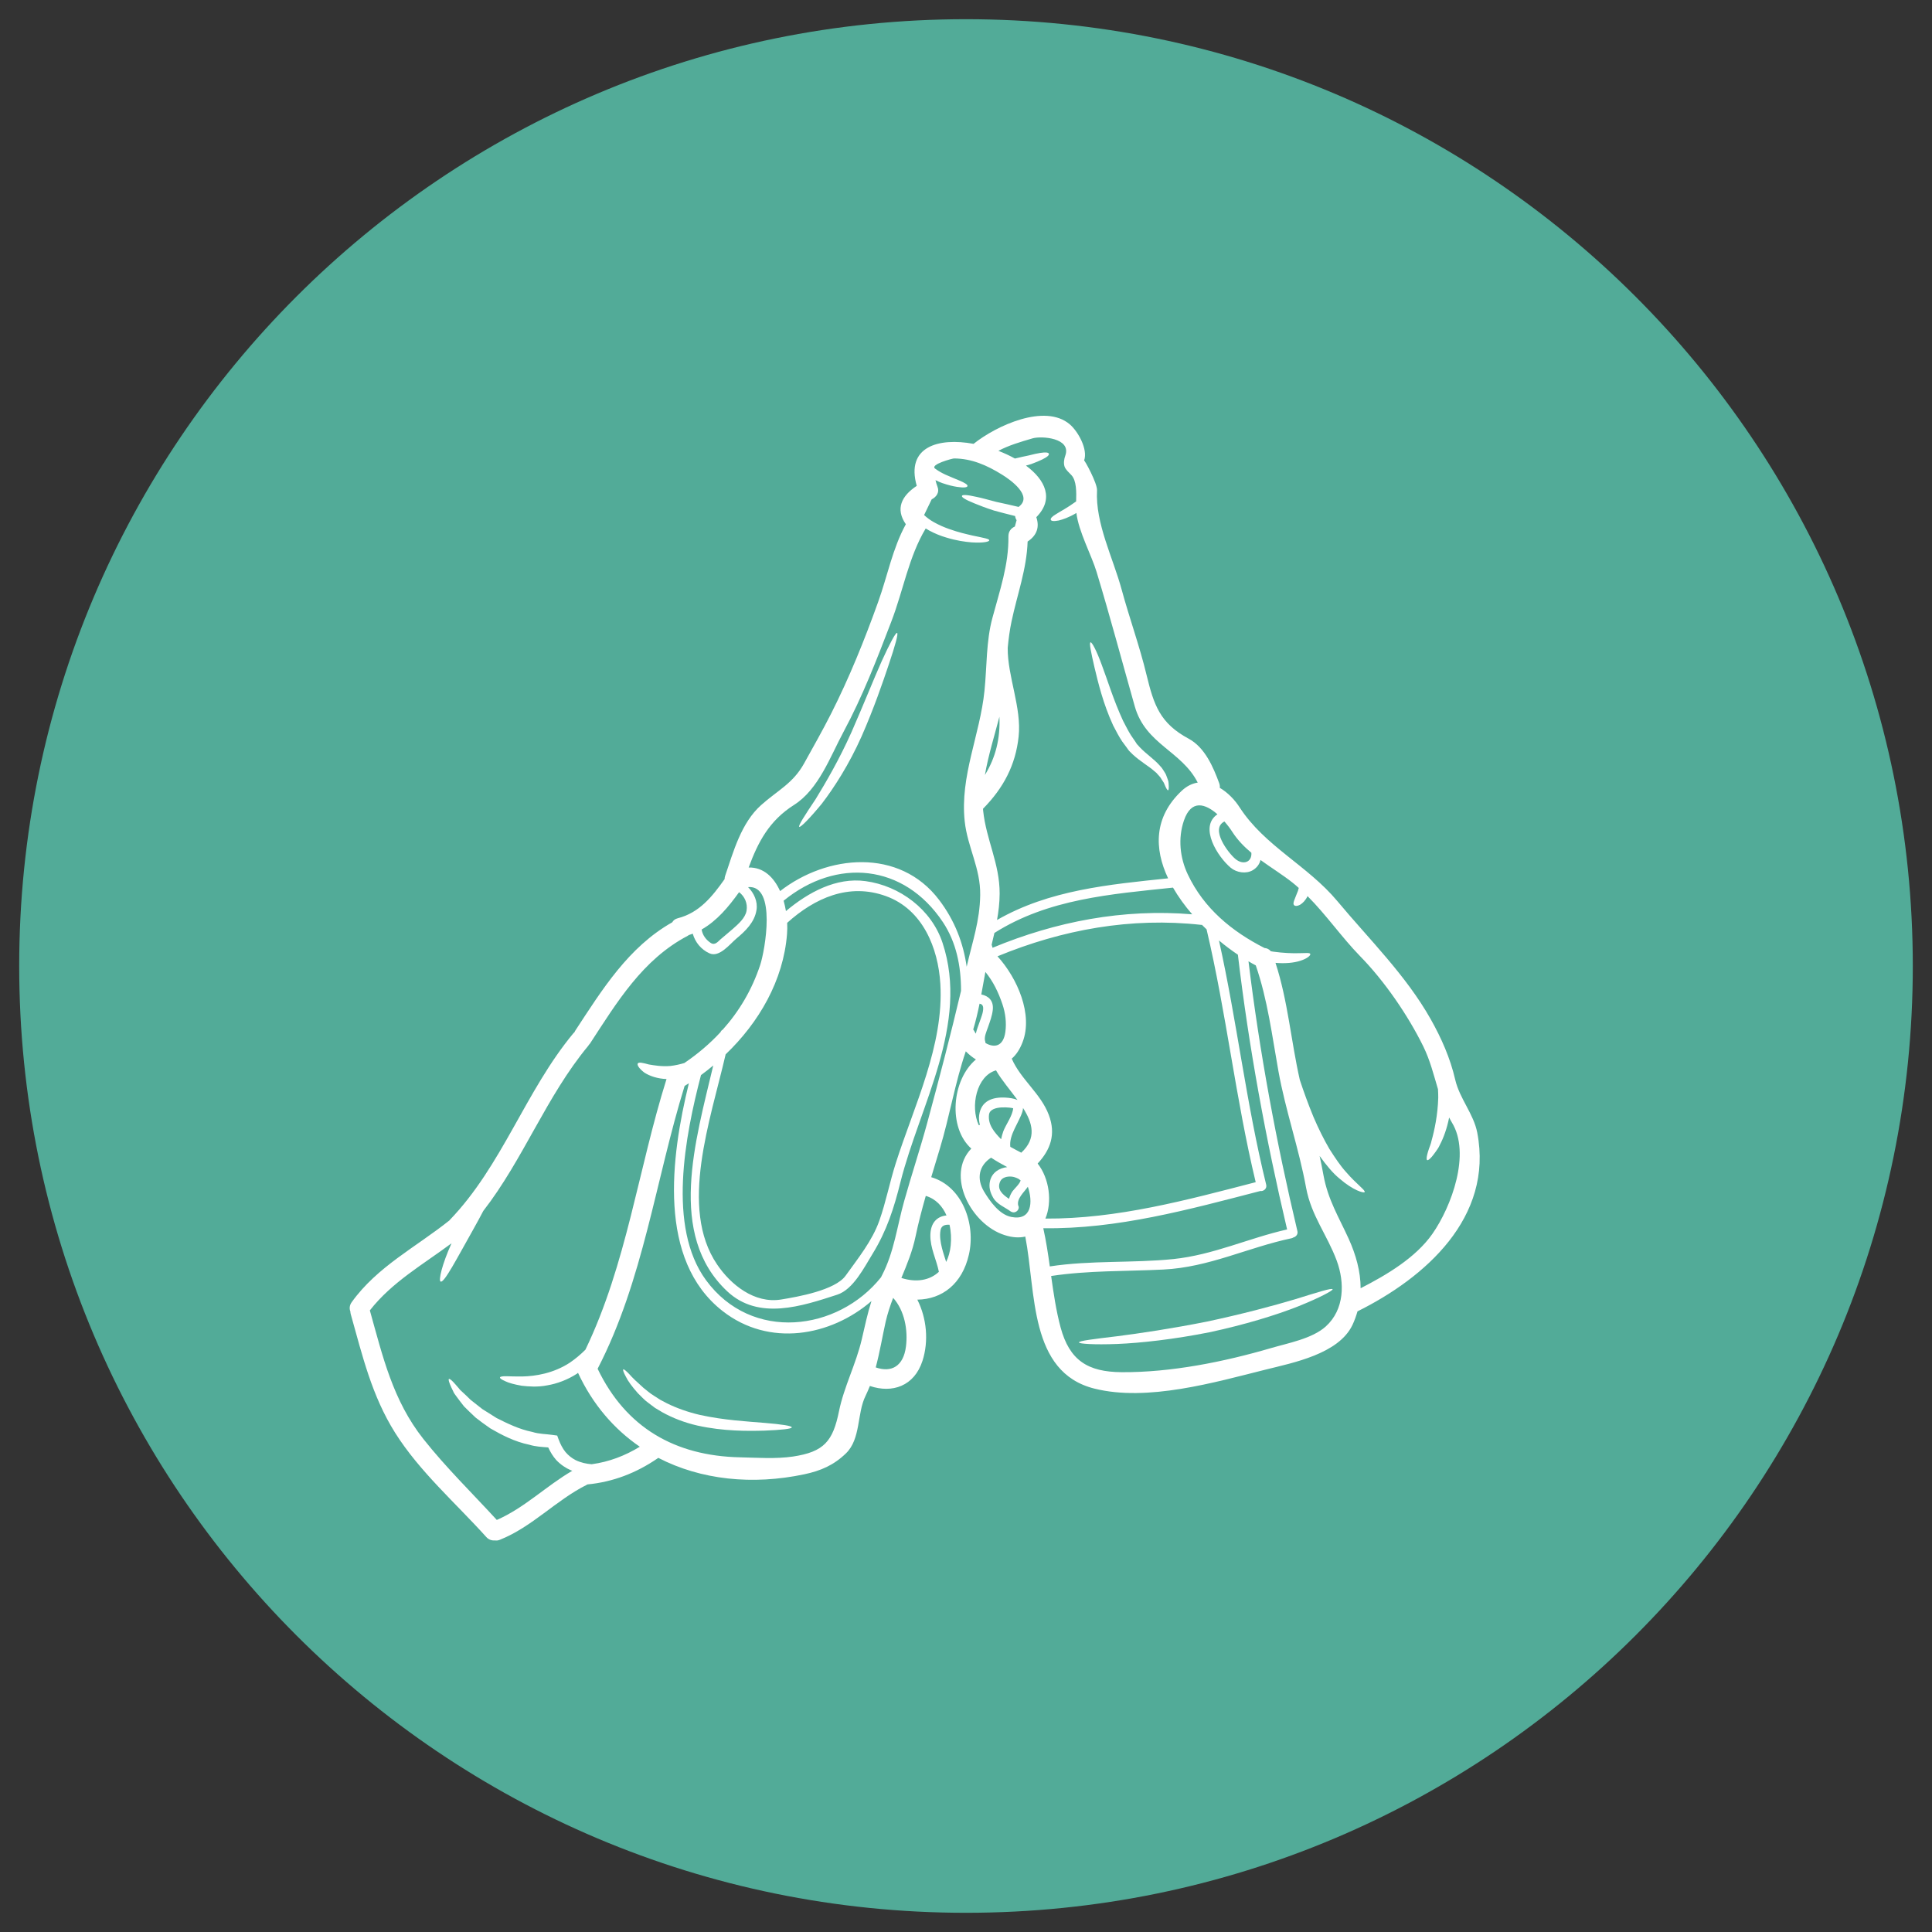 <svg xmlns="http://www.w3.org/2000/svg" xmlns:xlink="http://www.w3.org/1999/xlink" width="1000" zoomAndPan="magnify" viewBox="0 0 750 750" height="1000" preserveAspectRatio="xMidYMid meet" version="1.0"><rect x="0" y="0" width="750" height="750" fill="#333333" stroke="none"/><defs><clipPath id="364098619f"><path d="M 7.453 7.453 L 742.547 7.453 L 742.547 742.547 L 7.453 742.547 Z M 7.453 7.453 " clip-rule="nonzero"/></clipPath><clipPath id="0dcc939d9d"><path d="M 375 7.453 C 172.008 7.453 7.453 172.008 7.453 375 C 7.453 577.992 172.008 742.547 375 742.547 C 577.988 742.547 742.547 577.992 742.547 375 C 742.547 172.008 577.988 7.453 375 7.453 " clip-rule="nonzero"/></clipPath><clipPath id="7aad5d11fa"><path d="M 135 161 L 575 161 L 575 599 L 135 599 Z M 135 161 " clip-rule="nonzero"/></clipPath><clipPath id="51b59459a7"><path d="M 51.273 280.105 L 465.367 132.836 L 595.543 498.879 L 181.453 646.145 Z M 51.273 280.105 " clip-rule="nonzero"/></clipPath><clipPath id="4841b125ae"><path d="M 51.273 280.105 L 465.367 132.836 L 595.543 498.879 L 181.453 646.145 Z M 51.273 280.105 " clip-rule="nonzero"/></clipPath><clipPath id="b202221354"><path d="M 423 249 L 454 249 L 454 307 L 423 307 Z M 423 249 " clip-rule="nonzero"/></clipPath><clipPath id="a0cb13859f"><path d="M 51.273 280.105 L 465.367 132.836 L 595.543 498.879 L 181.453 646.145 Z M 51.273 280.105 " clip-rule="nonzero"/></clipPath><clipPath id="e81981713c"><path d="M 51.273 280.105 L 465.367 132.836 L 595.543 498.879 L 181.453 646.145 Z M 51.273 280.105 " clip-rule="nonzero"/></clipPath><clipPath id="b75ac37d8e"><path d="M 418 500 L 518 500 L 518 522 L 418 522 Z M 418 500 " clip-rule="nonzero"/></clipPath><clipPath id="85240b369b"><path d="M 51.273 280.105 L 465.367 132.836 L 595.543 498.879 L 181.453 646.145 Z M 51.273 280.105 " clip-rule="nonzero"/></clipPath><clipPath id="661bd9f7d7"><path d="M 51.273 280.105 L 465.367 132.836 L 595.543 498.879 L 181.453 646.145 Z M 51.273 280.105 " clip-rule="nonzero"/></clipPath><clipPath id="bfab19d855"><path d="M 310 245 L 349 245 L 349 322 L 310 322 Z M 310 245 " clip-rule="nonzero"/></clipPath><clipPath id="779e38ce21"><path d="M 51.273 280.105 L 465.367 132.836 L 595.543 498.879 L 181.453 646.145 Z M 51.273 280.105 " clip-rule="nonzero"/></clipPath><clipPath id="44a7f0fbc0"><path d="M 51.273 280.105 L 465.367 132.836 L 595.543 498.879 L 181.453 646.145 Z M 51.273 280.105 " clip-rule="nonzero"/></clipPath><clipPath id="c06a2f8a8a"><path d="M 241 531 L 308 531 L 308 556 L 241 556 Z M 241 531 " clip-rule="nonzero"/></clipPath><clipPath id="9f2b40a62e"><path d="M 51.273 280.105 L 465.367 132.836 L 595.543 498.879 L 181.453 646.145 Z M 51.273 280.105 " clip-rule="nonzero"/></clipPath><clipPath id="68fa7ef73b"><path d="M 51.273 280.105 L 465.367 132.836 L 595.543 498.879 L 181.453 646.145 Z M 51.273 280.105 " clip-rule="nonzero"/></clipPath></defs><g clip-path="url(#364098619f)"><g clip-path="url(#0dcc939d9d)"><path fill="#52ab98" d="M 7.453 7.453 L 742.547 7.453 L 742.547 742.547 L 7.453 742.547 Z M 7.453 7.453 " fill-opacity="1" fill-rule="nonzero"/></g></g><g clip-path="url(#7aad5d11fa)"><g clip-path="url(#51b59459a7)"><g clip-path="url(#4841b125ae)"><path fill="#ffffff" d="M 334.527 519.977 C 335.703 514.828 336.777 509.898 338.297 505.078 C 322.445 518.758 298.578 523.059 280.523 508.957 C 255.191 489.176 260.367 449.344 267.418 420.523 C 266.875 420.867 266.336 421.227 265.762 421.566 C 254.422 458.242 249.801 496.914 231.996 531.352 C 242.984 554.258 262.082 565.176 287.223 565.727 C 294.043 565.871 301.035 566.418 307.816 565.43 C 319.906 563.609 323.336 559.488 325.699 547.824 C 327.609 538.41 332.301 529.52 334.527 519.977 Z M 289.812 353.543 C 290.297 350.695 289.094 347.996 286.918 346.336 C 282.797 352.082 278.336 357.43 272.371 360.836 C 272.711 362.938 273.977 364.754 275.844 366.008 C 277.504 367.156 278.711 365.531 279.734 364.625 C 281.285 363.258 282.945 361.973 284.48 360.594 C 286.516 358.797 289.34 356.371 289.812 353.543 Z M 351.691 522.73 C 352.504 516.305 351.16 508.789 346.719 503.824 C 345.586 506.793 344.57 509.848 343.828 513.027 C 342.559 518.723 341.539 524.902 339.961 530.828 C 346.148 532.98 350.727 530.297 351.691 522.73 Z M 295.094 374.637 C 296.977 368.965 301.527 343.406 290.391 344.375 C 292.742 346.699 294.215 350.031 293.668 353.293 C 292.91 358.051 289.383 361.422 285.828 364.391 C 283.352 366.469 279.242 371.828 275.422 370.086 C 272.18 368.625 269.852 365.766 268.934 362.465 C 268.441 362.656 267.941 362.82 267.434 362.969 C 267.289 363.066 267.145 363.176 266.945 363.293 C 249.43 372.5 239.516 389.055 229.039 405.098 C 228.906 405.281 228.75 405.441 228.609 405.598 C 228.535 405.727 228.449 405.863 228.336 406.012 C 212.066 425.609 203.164 450.07 187.617 470.078 C 186.414 472.348 185.121 474.789 183.691 477.309 C 177.398 488.461 172.426 498.133 171.051 497.504 C 170.16 497.082 171.566 490.883 175.285 482.641 C 164.211 490.887 152.137 497.719 143.574 508.695 C 148.594 526.633 152.48 543.598 164.375 558.637 C 173.148 569.723 183.305 579.621 192.855 590.039 C 203.586 585.375 212.059 576.828 222.176 570.949 C 222.027 570.914 221.867 570.848 221.695 570.789 C 219.652 569.93 217.648 568.586 215.938 566.793 C 214.66 565.355 213.641 563.68 212.82 561.887 C 210.398 561.703 207.891 561.582 205.52 560.855 C 199.711 559.656 194.73 557.031 190.375 554.512 C 188.312 553.086 186.379 551.688 184.629 550.301 C 182.98 548.758 181.48 547.309 180.145 545.973 C 178.938 544.449 177.883 543.059 176.996 541.832 C 176.508 541.219 176.133 540.641 175.906 540.043 C 175.637 539.504 175.391 538.973 175.168 538.523 C 174.316 536.633 173.973 535.5 174.273 535.32 C 174.551 535.129 175.469 535.875 176.828 537.449 C 177.176 537.84 177.539 538.266 177.953 538.742 C 178.145 538.988 178.34 539.238 178.57 539.504 C 178.809 539.707 179.047 539.953 179.316 540.203 C 180.344 541.141 181.477 542.203 182.68 543.406 C 184.062 544.5 185.574 545.688 187.211 546.98 C 188.941 548.102 190.812 549.25 192.781 550.484 C 196.883 552.547 201.488 554.836 206.664 555.883 C 209.32 556.723 211.973 556.656 214.512 557.039 L 216.309 557.289 L 216.824 558.707 C 217.527 560.59 218.402 562.289 219.516 563.676 C 220.664 565.035 222.016 566.082 223.457 566.82 C 225.504 567.816 227.656 568.262 229.691 568.414 C 236.41 567.504 242.594 565.141 248.367 561.621 C 238.414 554.793 230.113 545.262 224.383 532.93 C 224.242 533.039 224.117 533.16 223.977 533.27 C 220.254 535.68 216.215 537.148 212.469 537.785 C 208.699 538.535 205.289 538.254 202.508 537.941 C 199.688 537.449 197.496 536.852 196.141 536.188 C 194.742 535.566 194.012 535.086 194.094 534.723 C 194.156 534.383 195.039 534.234 196.57 534.25 C 198.125 534.332 200.227 534.34 202.754 534.348 C 207.867 534.238 214.824 533.152 221.176 529.008 C 223.43 527.48 225.457 525.746 227.254 523.957 C 243.258 490.746 247.742 453.863 258.746 418.879 C 255.277 418.766 252.219 417.723 250.16 416.398 C 248.094 414.836 247.246 413.43 247.574 412.863 C 247.898 412.203 249.594 412.598 251.871 413.223 C 253.98 413.59 256.902 414.078 260.18 413.816 C 262.172 413.594 264.023 413.148 265.664 412.668 C 270.848 409.148 275.574 405.141 279.699 400.68 C 279.883 400.223 280.199 399.883 280.562 399.711 C 286.922 392.609 291.883 384.301 295.094 374.637 Z M 368.598 475.441 C 366.992 475.348 365.426 475.664 365.102 477.594 C 364.711 479.816 365.102 482.188 365.641 484.383 C 366.094 486.203 366.727 488.031 367.297 489.887 C 368.195 488.039 368.824 485.895 369.062 483.422 C 369.324 480.852 369.199 478.07 368.598 475.441 Z M 361.168 479.535 C 361.227 474.816 363.613 472.227 367.43 471.824 C 365.898 468.285 363.285 465.395 359.387 464.242 C 357.898 469.453 356.512 474.723 355.406 480.027 C 354.223 485.707 352.07 490.918 349.91 496.098 C 355.73 497.973 360.949 497.023 364.473 493.715 C 363.527 488.973 361.105 484.5 361.168 479.535 Z M 365.039 381.922 C 364.215 368.039 358.207 353.023 343.926 347.871 C 329.508 342.633 316.234 348.652 305.582 358.242 C 305.652 359.715 305.633 361.188 305.523 362.586 C 304.109 380.617 294.637 396.926 281.691 409.297 C 275.855 434.691 263.488 468.875 278.355 490.836 C 283.668 498.727 292.883 506.148 303.211 504.473 C 309.695 503.418 324.199 500.875 328.273 495.207 C 333.059 488.52 338.574 481.723 341.348 473.891 C 343.938 466.562 345.375 458.961 347.738 451.547 C 354.793 429.406 366.48 405.727 365.039 381.922 Z M 399.008 460.699 C 397.559 462.816 394.613 465.285 395.266 467.969 C 396.086 469.387 394.324 471.234 392.703 470.453 C 392.668 470.434 392.648 470.426 392.613 470.41 C 392.52 470.367 392.43 470.367 392.355 470.289 C 390.141 468.645 387.039 467.523 385.59 465.02 C 384.367 462.945 383.766 460.785 384.336 458.391 C 385.129 455.145 387.957 453.414 391.008 453.07 C 388.883 451.938 386.766 450.742 384.734 449.406 C 380.035 452.469 379.008 457.473 381.977 462.508 C 384.207 466.234 387.93 471.516 392.57 472.418 C 400.562 473.988 401.035 466.609 399.008 460.699 Z M 389.496 439.129 C 390.586 436.371 393.008 433.242 393.316 430.246 C 393.332 430.074 384.516 428.691 383.941 432.645 C 383.414 436.516 385.992 439.559 388.625 442.25 C 388.855 441.199 389.121 440.156 389.496 439.129 Z M 373.07 384.656 C 373.082 375.012 371.238 365.828 366.051 358 C 350.879 335.18 324.641 332.984 304.203 349.652 C 304.57 350.984 304.867 352.332 305.105 353.68 C 313.703 346.453 324.613 340.473 336.012 342.055 C 349.266 343.855 361.637 353.027 365.91 366.062 C 376.309 397.5 357.086 429.016 349.574 458.828 C 347.066 468.941 344.238 477.773 338.746 486.711 C 335.57 491.844 331.258 500.586 324.984 502.605 C 311.262 507.062 294.492 512.711 282.316 501.293 C 258.875 479.312 270.02 442.75 276.883 413.621 C 275.336 414.926 273.75 416.156 272.121 417.355 C 265.973 440.852 258.977 476.359 274.062 496.945 C 291.801 521.164 325.316 516.754 342 495.859 C 342.129 495.633 342.234 495.383 342.363 495.141 C 347.117 486 348.234 476.094 350.996 466.273 C 353.859 456.051 357.207 446.004 359.984 435.766 C 364.598 418.742 369.031 401.766 373.07 384.656 Z M 390.277 426.082 C 391.789 426.164 393.59 426.387 394.988 427.004 C 392.129 423.082 388.781 419.238 386.656 415.508 C 379.129 417.625 376.555 429.465 379.965 436.809 C 380.105 436.727 380.25 436.707 380.406 436.68 C 380.074 435.453 379.922 434.176 380.121 432.824 C 380.898 427.316 385.336 425.816 390.277 426.082 Z M 381.672 391.344 C 381.648 390.176 381.047 389.754 380.262 389.625 C 379.586 392.996 378.793 396.328 377.809 399.641 C 377.914 399.816 378.062 399.973 378.168 400.18 C 378.352 400.566 378.578 400.91 378.809 401.266 C 379.168 399.641 379.836 398.031 380.332 396.582 C 380.859 395.004 381.727 393.066 381.672 391.344 Z M 396.453 447.477 C 402.516 441.875 400.883 435.973 397.137 430.109 C 397.121 430.539 397.074 430.996 396.906 431.508 C 395.613 435.73 391.617 440.551 392.199 445.195 C 393.594 445.984 395.039 446.727 396.453 447.477 Z M 389.133 389.809 C 387.566 385.184 385.535 380.965 382.527 377.305 C 381.996 380.23 381.48 383.16 380.938 386.047 C 383.723 386.613 385.785 388.418 385.398 392.047 C 385.129 394.395 384.285 396.613 383.523 398.801 C 382.996 400.336 381.863 402.719 382.473 404.344 C 382.539 404.531 382.543 404.711 382.562 404.887 C 385.812 406.812 389.469 406.465 390.285 400.57 C 390.758 396.926 390.312 393.289 389.133 389.809 Z M 382.336 300.855 C 386.527 294.074 388.344 286.645 387.969 278.238 C 386.129 285.301 383.684 293.125 382.336 300.855 Z M 395.551 196.668 C 401.066 192.504 392.219 186.234 388.973 184.246 C 383.137 180.621 377.184 177.992 370.332 177.969 C 369.773 177.969 360.891 180.312 363 181.906 C 364.379 182.941 365.832 183.711 367.113 184.297 C 369.18 185.223 370.879 185.875 372.164 186.43 C 374.766 187.5 375.711 188.207 375.57 188.707 C 375.434 189.211 374.289 189.438 371.426 188.988 C 370.016 188.766 368.164 188.352 365.77 187.523 C 364.965 187.223 364.098 186.863 363.16 186.398 C 363.344 187.207 363.598 188.086 363.961 189.027 C 364.789 191.137 363.473 192.965 361.672 193.848 C 360.684 195.875 359.715 197.898 358.73 199.941 C 359.887 201.027 361.184 201.957 362.488 202.688 C 364.527 203.836 366.539 204.691 368.402 205.344 C 372.133 206.691 375.207 207.352 377.531 207.898 C 382.215 208.879 384.047 209.18 384.035 209.742 C 384.055 210.219 382.152 210.867 377.145 210.547 C 374.664 210.324 371.391 209.918 367.316 208.66 C 365.262 208.062 363.02 207.195 360.68 205.93 C 360.242 205.676 359.801 205.41 359.359 205.145 C 352.73 216.207 350.617 229.379 345.98 241.367 C 340.422 255.902 334.832 270.387 327.457 284.105 C 322.312 293.688 317.809 306.426 308.234 312.477 C 298.555 318.609 294.227 326.992 290.629 336.766 C 296.426 336.625 300.418 340.582 302.832 345.922 C 321.043 331.754 349.148 328.996 364.559 349.344 C 370.758 357.508 373.969 366.246 375.262 375.277 C 377.453 365.672 380.375 357.531 380.512 347.465 C 380.68 337.066 375.562 328.793 374.5 318.832 C 372.613 301.172 380.445 285.344 382.176 268.117 C 383.148 258.738 382.773 248.941 385.277 239.785 C 388.082 229.281 391.617 219.258 391.465 208.25 C 391.441 206.441 392.355 205.105 393.965 204.398 C 394.191 203.59 394.414 202.773 394.645 201.934 C 394.309 201.418 394.137 200.891 394.07 200.324 C 390.941 199.551 388.191 198.832 385.867 198.195 C 382.641 197.152 380.152 196.191 378.273 195.41 C 374.531 193.898 373.227 192.988 373.43 192.492 C 373.59 192.012 375.199 192 379.082 192.887 C 381.055 193.289 383.57 193.992 386.77 194.836 C 389.266 195.355 392.148 196.02 395.461 196.793 C 395.512 196.773 395.52 196.711 395.551 196.668 Z M 462.809 354.934 C 459.969 351.668 457.434 348.156 455.359 344.57 C 431.344 347.098 406.91 348.926 386.027 362.172 C 385.688 363.68 385.324 365.203 384.957 366.723 C 385.062 367.109 385.195 367.516 385.309 367.926 C 410.051 357.664 436.09 352.711 462.809 354.934 Z M 468.391 360.777 C 467.793 360.203 467.18 359.621 466.586 359.016 C 466.508 359.012 466.441 359.039 466.352 359.039 C 439.059 356.004 412.438 360.848 387.227 371.234 C 395 379.789 401.07 393.848 396.98 404.52 C 395.879 407.422 394.438 409.52 392.758 410.965 C 396.242 419.02 404.07 424.547 407.156 432.836 C 409.988 440.336 407.781 446.363 402.812 451.684 C 407.414 457.527 408.5 466.648 405.82 473.055 C 433.652 473.223 460.68 465.863 487.461 458.922 C 479.656 426.484 476.062 393.23 468.391 360.777 Z M 480.547 370.613 C 478.121 368.984 475.652 367.141 473.203 365.094 C 480.191 396.508 483.812 428.617 491.531 459.879 C 491.941 461.453 490.453 462.543 489.266 462.344 C 461.625 469.5 433.727 477.215 405.004 476.793 C 406.086 481.695 406.855 486.668 407.531 491.625 C 423.465 489.191 439.484 490.387 455.469 488.77 C 471.031 487.16 484.645 480.66 499.652 477.27 C 491.402 442.301 484.746 406.297 480.547 370.613 Z M 487.492 374.766 C 486.582 374.285 485.605 373.758 484.66 373.172 C 488.918 408.262 495.5 443.672 503.66 477.961 C 503.93 479.195 503.066 480.121 502.086 480.379 C 501.891 480.508 501.66 480.621 501.422 480.676 C 484.277 484.297 469.398 491.961 451.594 492.836 C 437.031 493.559 422.488 493.152 408.051 495.34 C 408.992 502.062 409.973 508.773 411.719 515.297 C 415.176 528.078 422.238 532.594 435.426 532.68 C 454.602 532.812 475.215 528.656 493.496 523.301 C 500.062 521.375 509.383 519.676 514.652 514.945 C 521.973 508.34 522.062 497.895 518.902 489.344 C 515.188 479.363 509.023 471.883 507.031 461.105 C 504.234 445.809 499.047 431.137 496.289 415.855 C 493.801 402.02 492.094 388.09 487.492 374.766 Z M 458.801 306.926 C 460.77 305.105 462.852 304.125 464.957 303.801 C 458.66 291.441 444.707 288.996 440.52 274.211 C 435.586 256.816 430.934 239.309 425.684 221.996 C 423.707 215.461 418.734 206.41 417.852 199.137 C 414.918 200.906 412.555 201.656 411.004 202.055 C 408.938 202.441 408.074 202.266 407.91 201.766 C 407.762 201.258 408.336 200.543 409.988 199.574 C 411.555 198.551 414.215 197.227 417.754 194.652 C 417.863 191.094 417.949 186.574 415.898 184.418 C 415.059 183.504 413.707 182.383 413.273 181.164 C 412.809 179.848 413.078 178.148 413.539 176.898 C 416.027 170 404.32 169.16 400.871 170.16 C 396.055 171.57 391.676 172.855 387.578 175.008 C 389.828 175.902 391.992 176.883 393.988 178.004 C 396.051 177.512 397.812 177.109 399.336 176.809 C 401.168 176.355 402.598 176 403.734 175.836 C 405.996 175.484 406.992 175.645 407.168 176.141 C 407.344 176.637 406.664 177.363 404.566 178.383 C 403.516 178.875 402.109 179.512 400.285 180.16 C 399.664 180.367 398.977 180.551 398.273 180.742 C 405.816 186.324 409.293 193.719 402.297 200.77 C 403.633 204.648 402.473 207.887 398.922 210.223 C 398.547 221.023 394.926 230.594 392.691 241.18 C 391.961 244.602 391.52 248.035 391.191 251.492 C 391.09 262.59 396.648 274.699 395.43 285.922 C 394.258 297.027 389.516 305.875 381.738 313.824 C 381.703 313.852 381.645 313.902 381.602 313.949 C 381.617 314.215 381.613 314.457 381.656 314.699 C 382.836 326.008 388.105 335.258 388.062 346.91 C 388.039 350.531 387.629 353.879 387.047 357.137 C 407.32 345.484 430.473 343.371 453.457 340.969 C 448.031 329.496 447.84 317.188 458.801 306.926 Z M 479.582 333.449 C 482.555 335.941 486.055 334.742 485.781 331.047 C 482.973 328.707 480.453 326.125 478.445 323.031 C 477.656 321.785 476.578 320.324 475.312 318.902 C 469.676 321.738 476.738 331.059 479.582 333.449 Z M 556.047 478.992 C 563.469 468.387 571.051 447.812 563.613 435.738 C 563.223 435.105 562.922 434.473 562.555 433.816 C 561.723 438.027 560.406 441.672 558.934 444.461 C 558.461 445.594 557.805 446.387 557.281 447.164 C 556.746 447.914 556.262 448.539 555.848 449.035 C 554.965 450.043 554.332 450.508 554.031 450.344 C 553.719 450.184 553.758 449.398 554.066 448.109 C 554.223 447.48 554.449 446.719 554.758 445.84 C 555.035 444.969 555.512 443.969 555.699 442.922 C 556.863 438.758 558.141 432.801 558.324 426.133 C 558.332 425.012 558.289 423.91 558.223 422.832 C 556.566 417.281 555.164 411.602 552.531 406.234 C 546.574 394.117 537.43 380.805 527.945 371.137 C 520.859 363.863 514.836 355.125 507.59 347.879 C 506.84 349.477 505.719 350.613 504.684 351.227 C 503.633 351.797 502.773 351.797 502.367 351.383 C 501.949 350.973 502.141 350.105 502.578 349.086 C 502.875 348.18 503.418 347.066 503.852 345.867 C 503.988 345.441 504.074 345.094 504.18 344.711 C 503.359 343.973 502.578 343.27 501.723 342.605 C 497.797 339.512 493.414 336.824 489.332 333.848 C 488.938 335.41 488.008 336.797 486.34 337.801 C 483.734 339.348 480.035 338.758 477.754 336.848 C 472.715 332.625 465.32 321.051 472.598 316.105 C 468.02 312.066 462.469 310.094 459.594 318.539 C 457.254 325.43 458.012 332.957 461.125 339.5 C 467.324 352.602 478.172 361.559 490.895 368.023 C 491.82 368.07 492.691 368.488 493.332 369.27 C 493.648 369.309 493.965 369.395 494.281 369.434 C 498.129 369.969 501.668 370.102 504.211 370.027 C 506.672 370.027 508.418 369.754 508.645 370.309 C 508.871 370.816 507.59 372.105 504.73 372.984 C 502.293 373.777 498.875 374.102 495.148 373.777 C 499.969 388.566 501.16 404.102 504.59 419.234 C 506.062 423.668 507.809 428.578 509.918 433.66 C 511.855 438.172 513.922 442.332 516.055 445.988 C 518.305 449.508 520.418 452.688 522.574 455.02 C 526.598 459.707 530.203 462.113 529.746 462.773 C 529.426 463.234 525.398 462.191 520.031 457.555 C 517.395 455.41 514.855 452.309 512.273 448.738 C 512.809 451.223 513.332 453.711 513.773 456.23 C 515.535 465.773 519.648 472.32 523.562 480.902 C 526.375 487.113 528.184 493.602 528.195 500.094 C 538.41 494.875 549.637 488.164 556.047 478.992 Z M 564.91 419.121 C 566.633 426.52 572.062 432.387 573.469 439.699 C 579.816 472.668 553.199 496.055 526.977 509.066 C 526.461 510.852 525.824 512.668 524.984 514.43 C 519.566 525.621 502.02 529.004 491.445 531.648 C 471.453 536.645 445.465 544.207 424.852 539.055 C 399.414 532.703 402.23 501.656 398.016 480.035 C 395.77 480.559 393.094 480.469 389.984 479.457 C 376.887 475.305 367.047 456.258 377.059 445.879 C 367.918 437.723 369.453 419.176 378.852 411.285 C 377.469 410.449 376.145 409.363 374.918 408.121 C 370.719 420.402 368.617 433.438 364.844 445.902 C 363.734 449.578 362.617 453.281 361.5 456.977 C 373.664 460.555 378.855 475.27 376.109 487.098 C 373.523 498.387 365.758 504.383 356.105 504.52 C 359.762 511.773 360.57 520.598 358.113 528.258 C 354.918 538.129 346.363 540.977 337.688 538.031 C 337.156 539.34 336.605 540.637 336.004 541.879 C 332.613 548.707 334.238 558.539 328.383 564.207 C 323.688 568.762 318.621 570.957 312.27 572.309 C 292.152 576.574 272.109 574.516 255.535 565.934 C 255.453 565.992 255.371 566.066 255.289 566.125 C 247.094 571.762 237.961 575.312 228.066 576.246 C 227.973 576.281 227.918 576.344 227.824 576.379 C 215.777 582.398 206.652 592.719 194.027 597.75 C 193.34 598.027 192.695 598.09 192.133 597.988 C 190.957 598.086 189.75 597.746 188.777 596.672 C 176.91 583.48 162.922 571.336 153.387 556.211 C 144.301 541.746 140.723 526.379 136.152 510.129 C 136.062 509.797 136.023 509.465 136.012 509.137 C 135.586 508.031 135.648 506.754 136.5 505.547 C 146.379 491.727 161.516 484.121 174.516 473.723 C 174.52 473.691 174.543 473.668 174.559 473.633 C 194.934 452.5 203.934 423.594 222.578 401.121 C 222.707 400.973 222.836 400.832 222.996 400.73 C 223.051 400.547 223.137 400.395 223.238 400.223 C 233.77 384.16 243.922 367.676 260.977 358.027 C 261.367 357.297 262.047 356.738 263.125 356.461 C 271.516 354.309 276.516 348.012 281.285 341.285 C 281.293 340.887 281.348 340.488 281.484 340.062 C 284.699 330.625 287.719 319.441 295.473 312.527 C 301.762 306.887 307.848 304.164 312.164 296.328 C 315.715 289.914 319.359 283.508 322.668 276.965 C 329.719 263.02 335.633 248.387 340.891 233.684 C 344.539 223.547 346.461 212.98 351.645 203.504 C 347.512 197.539 349.945 192.531 355.879 188.609 C 351.559 173.445 364.242 169.766 377.941 172.301 C 386.801 165.219 405.582 156.559 415.242 164.688 C 418.434 167.375 422.43 174.402 420.844 178.789 C 420.973 178.426 426.008 187.605 425.867 190.363 C 425.16 203.156 432.098 216.59 435.441 228.926 C 438.449 240.008 442.406 250.84 445.082 261.977 C 447.93 273.719 450.305 280.781 461.457 286.773 C 467.738 290.16 470.984 297.758 473.301 304.066 C 473.531 304.711 473.582 305.281 473.523 305.832 C 476.602 307.652 479.32 310.449 481.219 313.414 C 490.953 328.465 507.625 336.004 519.125 349.777 C 531.562 364.695 545.75 378.543 555.395 395.637 C 559.578 403.062 562.984 410.77 564.91 419.121 Z M 396.172 458.109 C 396.133 458.305 395.598 457.695 395.227 457.539 C 394.395 457.156 393.551 456.82 392.637 456.754 C 391.121 456.613 389.039 457.004 388.301 458.582 C 386.824 461.691 389.195 463.734 391.699 465.383 C 391.973 464.41 392.395 463.43 393.023 462.48 C 393.602 461.637 396.25 459.23 396.172 458.109 " fill-opacity="1" fill-rule="nonzero"/></g></g></g><g clip-path="url(#b202221354)"><g clip-path="url(#a0cb13859f)"><g clip-path="url(#e81981713c)"><path fill="#ffffff" d="M 452.691 300.875 C 453.129 302.145 453.664 303.223 453.645 304.059 C 453.789 305.746 453.73 306.734 453.457 306.77 C 453.168 306.844 452.672 306.008 452.043 304.449 C 451.789 303.602 451.109 302.965 450.625 302.035 C 450.391 301.59 449.871 301.184 449.5 300.695 C 449.301 300.48 449.086 300.254 448.891 300.008 C 448.617 299.785 448.363 299.574 448.102 299.352 C 446.043 297.469 442.91 295.801 439.723 292.871 C 439.363 292.5 438.953 292.117 438.578 291.734 L 438.371 291.539 L 438.227 291.348 L 438.176 291.289 L 437.934 290.984 L 437.496 290.352 C 436.883 289.512 436.262 288.66 435.605 287.793 C 434.387 285.988 433.254 283.777 432.137 281.648 C 428.184 273.051 426.273 264.875 424.871 259.055 C 423.535 253.215 422.758 249.59 423.34 249.355 C 423.863 249.168 425.68 252.543 427.734 258.188 C 429.875 263.82 432.242 271.758 435.977 279.832 C 437.008 281.762 437.863 283.57 439.008 285.387 C 439.594 286.266 440.211 287.148 440.805 288.012 L 441.219 288.668 L 441.426 288.953 L 441.445 289.008 L 441.559 289.074 C 441.863 289.418 442.168 289.766 442.484 290.105 C 444.992 292.734 448.098 294.758 450.223 297.207 C 450.484 297.52 450.758 297.816 451.012 298.105 C 451.219 298.438 451.438 298.754 451.652 299.055 C 452.004 299.703 452.453 300.207 452.691 300.875 " fill-opacity="1" fill-rule="nonzero"/></g></g></g><g clip-path="url(#b75ac37d8e)"><g clip-path="url(#85240b369b)"><g clip-path="url(#661bd9f7d7)"><path fill="#ffffff" d="M 502.98 504.301 C 511.66 501.609 517.062 499.883 517.32 500.488 C 517.488 500.957 512.469 503.707 503.953 507.129 C 495.387 510.523 483.18 514.262 469.434 517.199 C 455.629 519.934 442.969 521.34 433.723 521.727 C 424.527 522.078 418.875 521.656 418.855 521.133 C 418.785 520.508 424.453 519.836 433.523 518.742 C 442.516 517.602 454.969 515.742 468.57 513.035 C 482.137 510.145 494.27 506.918 502.98 504.301 " fill-opacity="1" fill-rule="nonzero"/></g></g></g><g clip-path="url(#bfab19d855)"><g clip-path="url(#779e38ce21)"><g clip-path="url(#44a7f0fbc0)"><path fill="#ffffff" d="M 348.246 245.699 C 348.809 245.922 347.527 250.52 345.09 257.762 C 342.648 265.055 339.207 275.09 334.445 285.91 C 329.625 296.738 323.754 305.852 319 312.031 C 314.117 317.969 310.688 321.32 310.277 320.98 C 309.766 320.605 312.371 316.582 316.625 310.23 C 320.582 303.777 325.844 294.773 330.566 284.176 C 335.234 273.555 339.133 263.703 342.27 256.68 C 345.465 249.68 347.715 245.48 348.246 245.699 " fill-opacity="1" fill-rule="nonzero"/></g></g></g><g clip-path="url(#c06a2f8a8a)"><g clip-path="url(#9f2b40a62e)"><g clip-path="url(#68fa7ef73b)"><path fill="#ffffff" d="M 296.793 552.363 C 303.312 552.898 307.398 553.504 307.367 554.102 C 307.336 554.688 303.301 555.113 296.715 555.367 C 290.129 555.547 280.883 555.633 270.77 553.41 C 265.738 552.27 261.051 550.43 257.094 548.227 C 256.152 547.652 255.195 547.086 254.273 546.539 C 253.406 545.879 252.57 545.27 251.762 544.652 C 250.125 543.496 248.879 542.035 247.648 540.867 C 245.371 538.324 243.719 536.055 242.957 534.422 C 242.07 532.789 241.719 531.797 241.953 531.605 C 242.18 531.434 243.008 532.105 244.281 533.438 C 245.516 534.871 247.398 536.637 249.742 538.719 C 251 539.664 252.242 540.867 253.852 541.82 C 254.617 542.32 255.422 542.836 256.258 543.367 C 257.133 543.828 258.023 544.297 258.941 544.789 C 262.672 546.617 266.992 548.18 271.73 549.277 C 281.238 551.367 290.262 551.801 296.793 552.363 " fill-opacity="1" fill-rule="nonzero"/></g></g></g></svg>